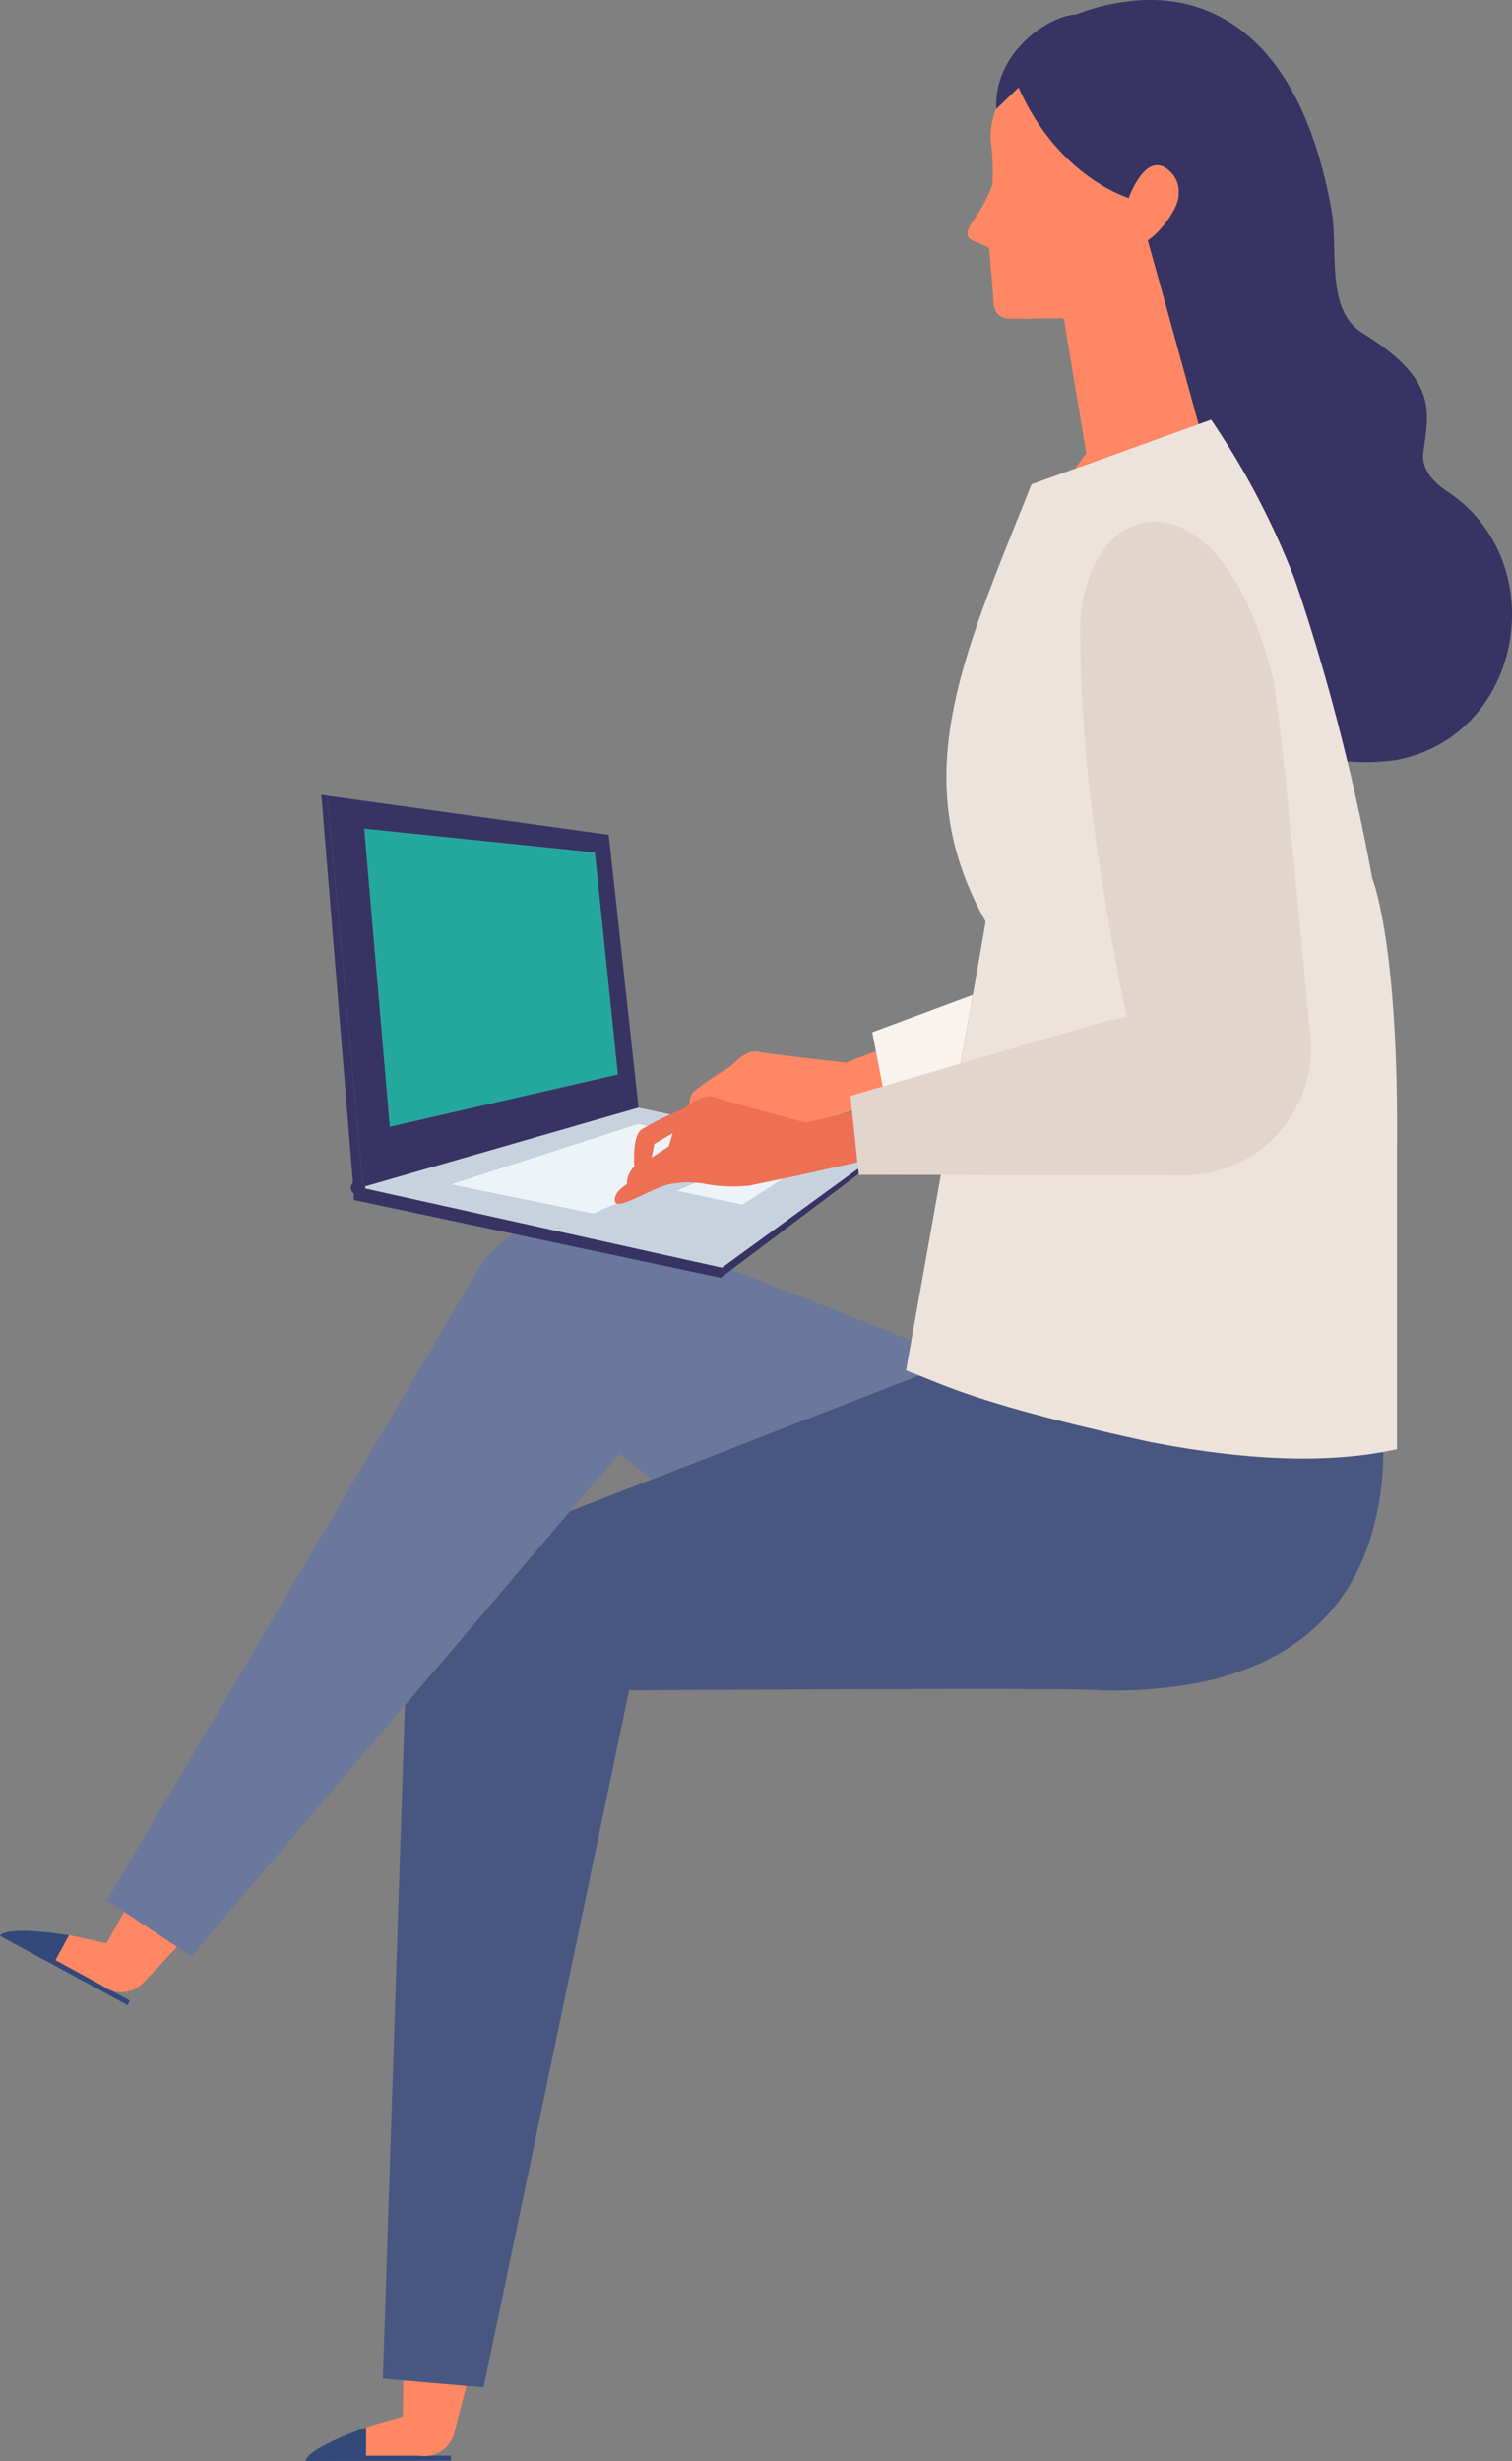 <svg id="グループ_34531" data-name="グループ 34531" xmlns="http://www.w3.org/2000/svg" xmlns:xlink="http://www.w3.org/1999/xlink" width="120.522" height="196.169" viewBox="0 0 120.522 196.169">
  <rect x="0" y="0" width="120.522" height="196.169" fill="#808080" stroke="none"/>
  <defs>
    <clipPath id="clip-path">
      <rect id="長方形_4323" data-name="長方形 4323" width="120.522" height="196.169" fill="none"/>
    </clipPath>
  </defs>
  <g id="グループ_34530" data-name="グループ 34530" clip-path="url(#clip-path)">
    <path id="パス_3877" data-name="パス 3877" d="M58.151,134.733c.415-.421,1.536-1.157,4.568-2.252v2.252h6.759v.4h-.1l-11.465.026s-.047-.142.24-.431" transform="translate(-33.532 61.005)" fill="#324979"/>
    <path id="パス_3878" data-name="パス 3878" d="M59.991,132.8v-.086l.032-2.8,4.955.431.08.007c-.583,2.254-1,3.857-1.038,3.968a2.456,2.456,0,0,1-2.724,1.595H57.06v-2.252c.727-.263,2.931-.862,2.931-.862" transform="translate(-27.874 59.823)" fill="#ff8764"/>
    <path id="パス_3879" data-name="パス 3879" d="M75.843,105.524c.565-.171,1.9-.28,5.088.209l-1.078,1.977,5.935,3.235-.194.355-.089-.05-10.079-5.464s.026-.146.416-.263" transform="translate(-75.427 48.525)" fill="#324979"/>
    <path id="パス_3880" data-name="パス 3880" d="M76.921,106.857l.042-.074,1.368-2.445,4.145,2.75.067.045c-1.589,1.7-2.724,2.908-2.811,2.987a2.453,2.453,0,0,1-3.153.1l-3.721-2.029,1.078-1.977c.762.118,2.985.647,2.985.647" transform="translate(-68.43 48.046)" fill="#ff8764"/>
    <path id="パス_3881" data-name="パス 3881" d="M8.781,101.359l.443-.52L21.937,85.891l12.188-4.742,15.634-6.083c1.982.755,5.186,2.419,18.408,5.3,2.389.466,4.856.846,7.308,1.078a42.626,42.626,0,0,0,10.735-.185c.19-.028.378-.058.565-.093a23.811,23.811,0,0,1-1.082,7.061c-1.7,5.208-5.819,10.237-15.176,11.595a37.824,37.824,0,0,1-6.2.349h-.108c.048-.105-7.351-.117-15.592-.1-6.905.018-14.4.054-18.607.077l-3.359.02-6.089,29.17-5.507,26.384L13.7,155.61l-.082-.007-4.954-.431-.248-.02-1.39-.121Z" transform="translate(23.493 34.567)" fill="#485782"/>
    <path id="パス_3882" data-name="パス 3882" d="M61.827,70.871a9.261,9.261,0,0,1,9.755-4.393l24.9,9.83c-.267,1.5-.426,2.386-.426,2.386l.152.061.066.026.264.1.549.212L81.453,85.181l-5.67,2.207c-1.38-1.09-2.553-2.034-2.553-2.034l-3.967,4.571L56.55,104.871l-.443.52L39.087,125.4l-1.138-.755-.069-.045-4.143-2.749-.209-.139-1.163-.771Z" transform="translate(-23.834 30.533)" fill="#6a789b"/>
    <path id="パス_3883" data-name="パス 3883" d="M50.528,74.225c-.348-3.85-2.744-30.371-2.857-30.8l22.474,3.118,2.376,21.751L50.734,74.57a.571.571,0,0,0-.206-.345M69.035,47.952,50.662,46.06,52.7,69.807l18.167-4.161Z" transform="translate(-21.622 19.996)" fill="#373463"/>
    <path id="パス_3884" data-name="パス 3884" d="M34.876,66.9a.556.556,0,0,0-.006-.171l21.787-6.276,18.7,3.994L63.314,73.209Zm21.751-5.164L41.654,66.568l11.4,2.335,12.3-5.439ZM68.506,65.9l-4.142-.881L59.67,67.085,64.936,68.2Z" transform="translate(-5.758 27.837)" fill="#c8d2de"/>
    <path id="パス_3885" data-name="パス 3885" d="M43.386,65.365a.57.57,0,0,0,.619-.406.878.878,0,0,0,.02-.089v0l28.439,6.309-.1.8-29.251-6.2,0-.521a.566.566,0,0,0,.27.112" transform="translate(-14.908 29.87)" fill="#373463"/>
    <path id="パス_3886" data-name="パス 3886" d="M62.582,43.384l.431.054,0,.006c.112.429,2.509,26.95,2.857,30.8a.578.578,0,0,1,.206.345.607.607,0,0,1,0,.171v0a.449.449,0,0,1-.02.088A.57.57,0,1,1,65.1,74.3Z" transform="translate(-36.965 19.978)" fill="#373463"/>
    <path id="パス_3887" data-name="パス 3887" d="M47.009,63.188l-.058.459-12.081,9.1.1-.8Z" transform="translate(22.586 29.097)" fill="#373463"/>
    <path id="パス_3888" data-name="パス 3888" d="M48.806,45.23l18.373,1.893,1.829,17.692L50.84,68.976Z" transform="translate(-19.765 20.827)" fill="#24a89e"/>
    <path id="パス_3889" data-name="パス 3889" d="M56.686,61.33l8.732,1.731L53.116,68.5l-11.4-2.337Z" transform="translate(-5.817 28.242)" fill="#edf3f7"/>
    <path id="パス_3890" data-name="パス 3890" d="M48.394,64.463l-3.571,2.294-5.265-1.113,4.694-2.062Z" transform="translate(14.354 29.278)" fill="#edf3f7"/>
    <path id="パス_3891" data-name="パス 3891" d="M34.963,64.805a1.862,1.862,0,0,1,.368-1.393,6.928,6.928,0,0,1-.15-2.106,1.3,1.3,0,0,1,.26-.672,20.518,20.518,0,0,1,2.94-2h0c.751-.813,1.574-1.351,2.216-1.222.337.067,1.122.174,2.048.289.45.057.933.115,1.417.174l.527.061c.555.066,1.091.126,1.555.178l1.022.115.472.053,2.258-.866.117-.044.727,3.824-3.012,1.038-3.591,1.313A11.912,11.912,0,0,1,41,63.926a7.5,7.5,0,0,0-2.649.339c-1.478.46-3.859,2.7-4.1,1.925-.142-.459.187-.935.71-1.385" transform="translate(19.807 26.418)" fill="#ff8764"/>
    <path id="パス_3892" data-name="パス 3892" d="M37.442,54.3c-.567,3.209-1.307,7.38-2.055,11.586L31.33,67.263l-.887-4.655-.727-3.824-.288-1.51Z" transform="translate(40.101 25.003)" fill="#f9f2ed"/>
    <path id="パス_3893" data-name="パス 3893" d="M9.538,80.34c.748-4.206,1.488-8.377,2.055-11.586.618-3.488,1.028-5.836,1.021-5.849C6.2,51.456,10.782,41.841,16.271,28.062l3.463-1.249,9.857-3.552,1-.361a62.394,62.394,0,0,1,6.657,12.7c1.712,5.008,3.1,9.931,4.206,14.541.795,3.3,1.45,6.442,1.98,9.332,0,0,2.1,5.02,1.972,21.3v24.194c-.358.082-.724.149-1.09.218-.187.034-.377.061-.567.092-5.551.908-12.037.279-18.041-.892C12.488,101.5,9.284,99.842,7.3,99.086c-.665-.254-1.031-.4-1.031-.4s1.65-9.249,3.267-18.342" transform="translate(65.95 10.545)" fill="#ede3dd"/>
    <path id="パス_3894" data-name="パス 3894" d="M36.683,66.838a1.994,1.994,0,0,1,.6-1.418s-.2-2.3.535-2.921a21.661,21.661,0,0,1,3.377-1.658h0c.908-.742,1.85-1.183,2.5-.946,1.127.41,7.231,2.03,7.231,2.03l3.721-.837.426,4-4.65,1.035-3.955.824a12.393,12.393,0,0,1-3.331-.091,7.833,7.833,0,0,0-2.822-.058c-1.615.256-4.443,2.255-4.579,1.392-.08-.507.336-.958.951-1.352m3.326-3.009.33-1.057-1.46.859-.219,1.082Z" transform="translate(13.282 27.552)" fill="#ed7054"/>
    <path id="パス_3895" data-name="パス 3895" d="M31.352,68.275l1.658-.313s-1.234-5.646-2.281-12.906A120.306,120.306,0,0,1,29.3,36.938c.166-10.216,10.777-13.6,15.291,3.68.535,2.048,2.014,17.761,3.049,28.893a10.12,10.12,0,0,1-8.542,10.945,10.31,10.31,0,0,1-1.6.117L11.65,80.534l-.108-1-.426-4-.137-1.291Z" transform="translate(56.807 13.109)" fill="#e2d5cc"/>
    <path id="パス_3896" data-name="パス 3896" d="M19.593,6.311l1.595-1.545c3.159,7.164,8.776,8.815,8.776,8.815s1.284-3.679,3.068-2.309a2.2,2.2,0,0,1,.914,1.977c.061,1.177-1.627,3.231-2.462,3.7h0S33,22.363,34.9,29.285c.209.759.422,1.538.638,2.328l-9.857,3.552.9-1.243-1.764-10.6-.07-.145-2.164.02c-2.4,0-3.4.375-3.42-1.783l-.329-3.869-.688-.31c-.689-.31-1.64-.406-.536-1.888A13.57,13.57,0,0,0,19.1,12.543a17.634,17.634,0,0,0-.136-3.512,5.98,5.98,0,0,1,.421-2.519l.028-.028Z" transform="translate(60.006 2.195)" fill="#ff8764"/>
    <path id="パス_3897" data-name="パス 3897" d="M6.369,1.146A17.175,17.175,0,0,1,11.551.017c6.635-.33,12.892,3.989,15.176,16.759.559,3.13-.527,7.92,2.476,9.774,5.976,3.688,5.3,6.217,4.844,9.461-.2,1.389.8,2.429,1.922,3.175,8.428,5.589,6.106,19.473-4.11,21.4a18.114,18.114,0,0,1-3.866.107c-1.11-4.609-2.495-9.533-4.206-14.541a62.321,62.321,0,0,0-6.657-12.7l-1,.361c-.216-.79-.429-1.569-.638-2.328-1.9-6.921-3.412-12.328-3.412-12.331.835-.473,2.525-2.528,2.464-3.705a2.192,2.192,0,0,0-.917-1.976c-1.782-1.37-3.066,2.308-3.066,2.308s-5.618-1.65-8.778-8.814L.19,8.506.01,8.68c-.25-4.4,4.085-7.413,6.359-7.533" transform="translate(79.411 0)" fill="#373463"/>
  </g>
</svg>
